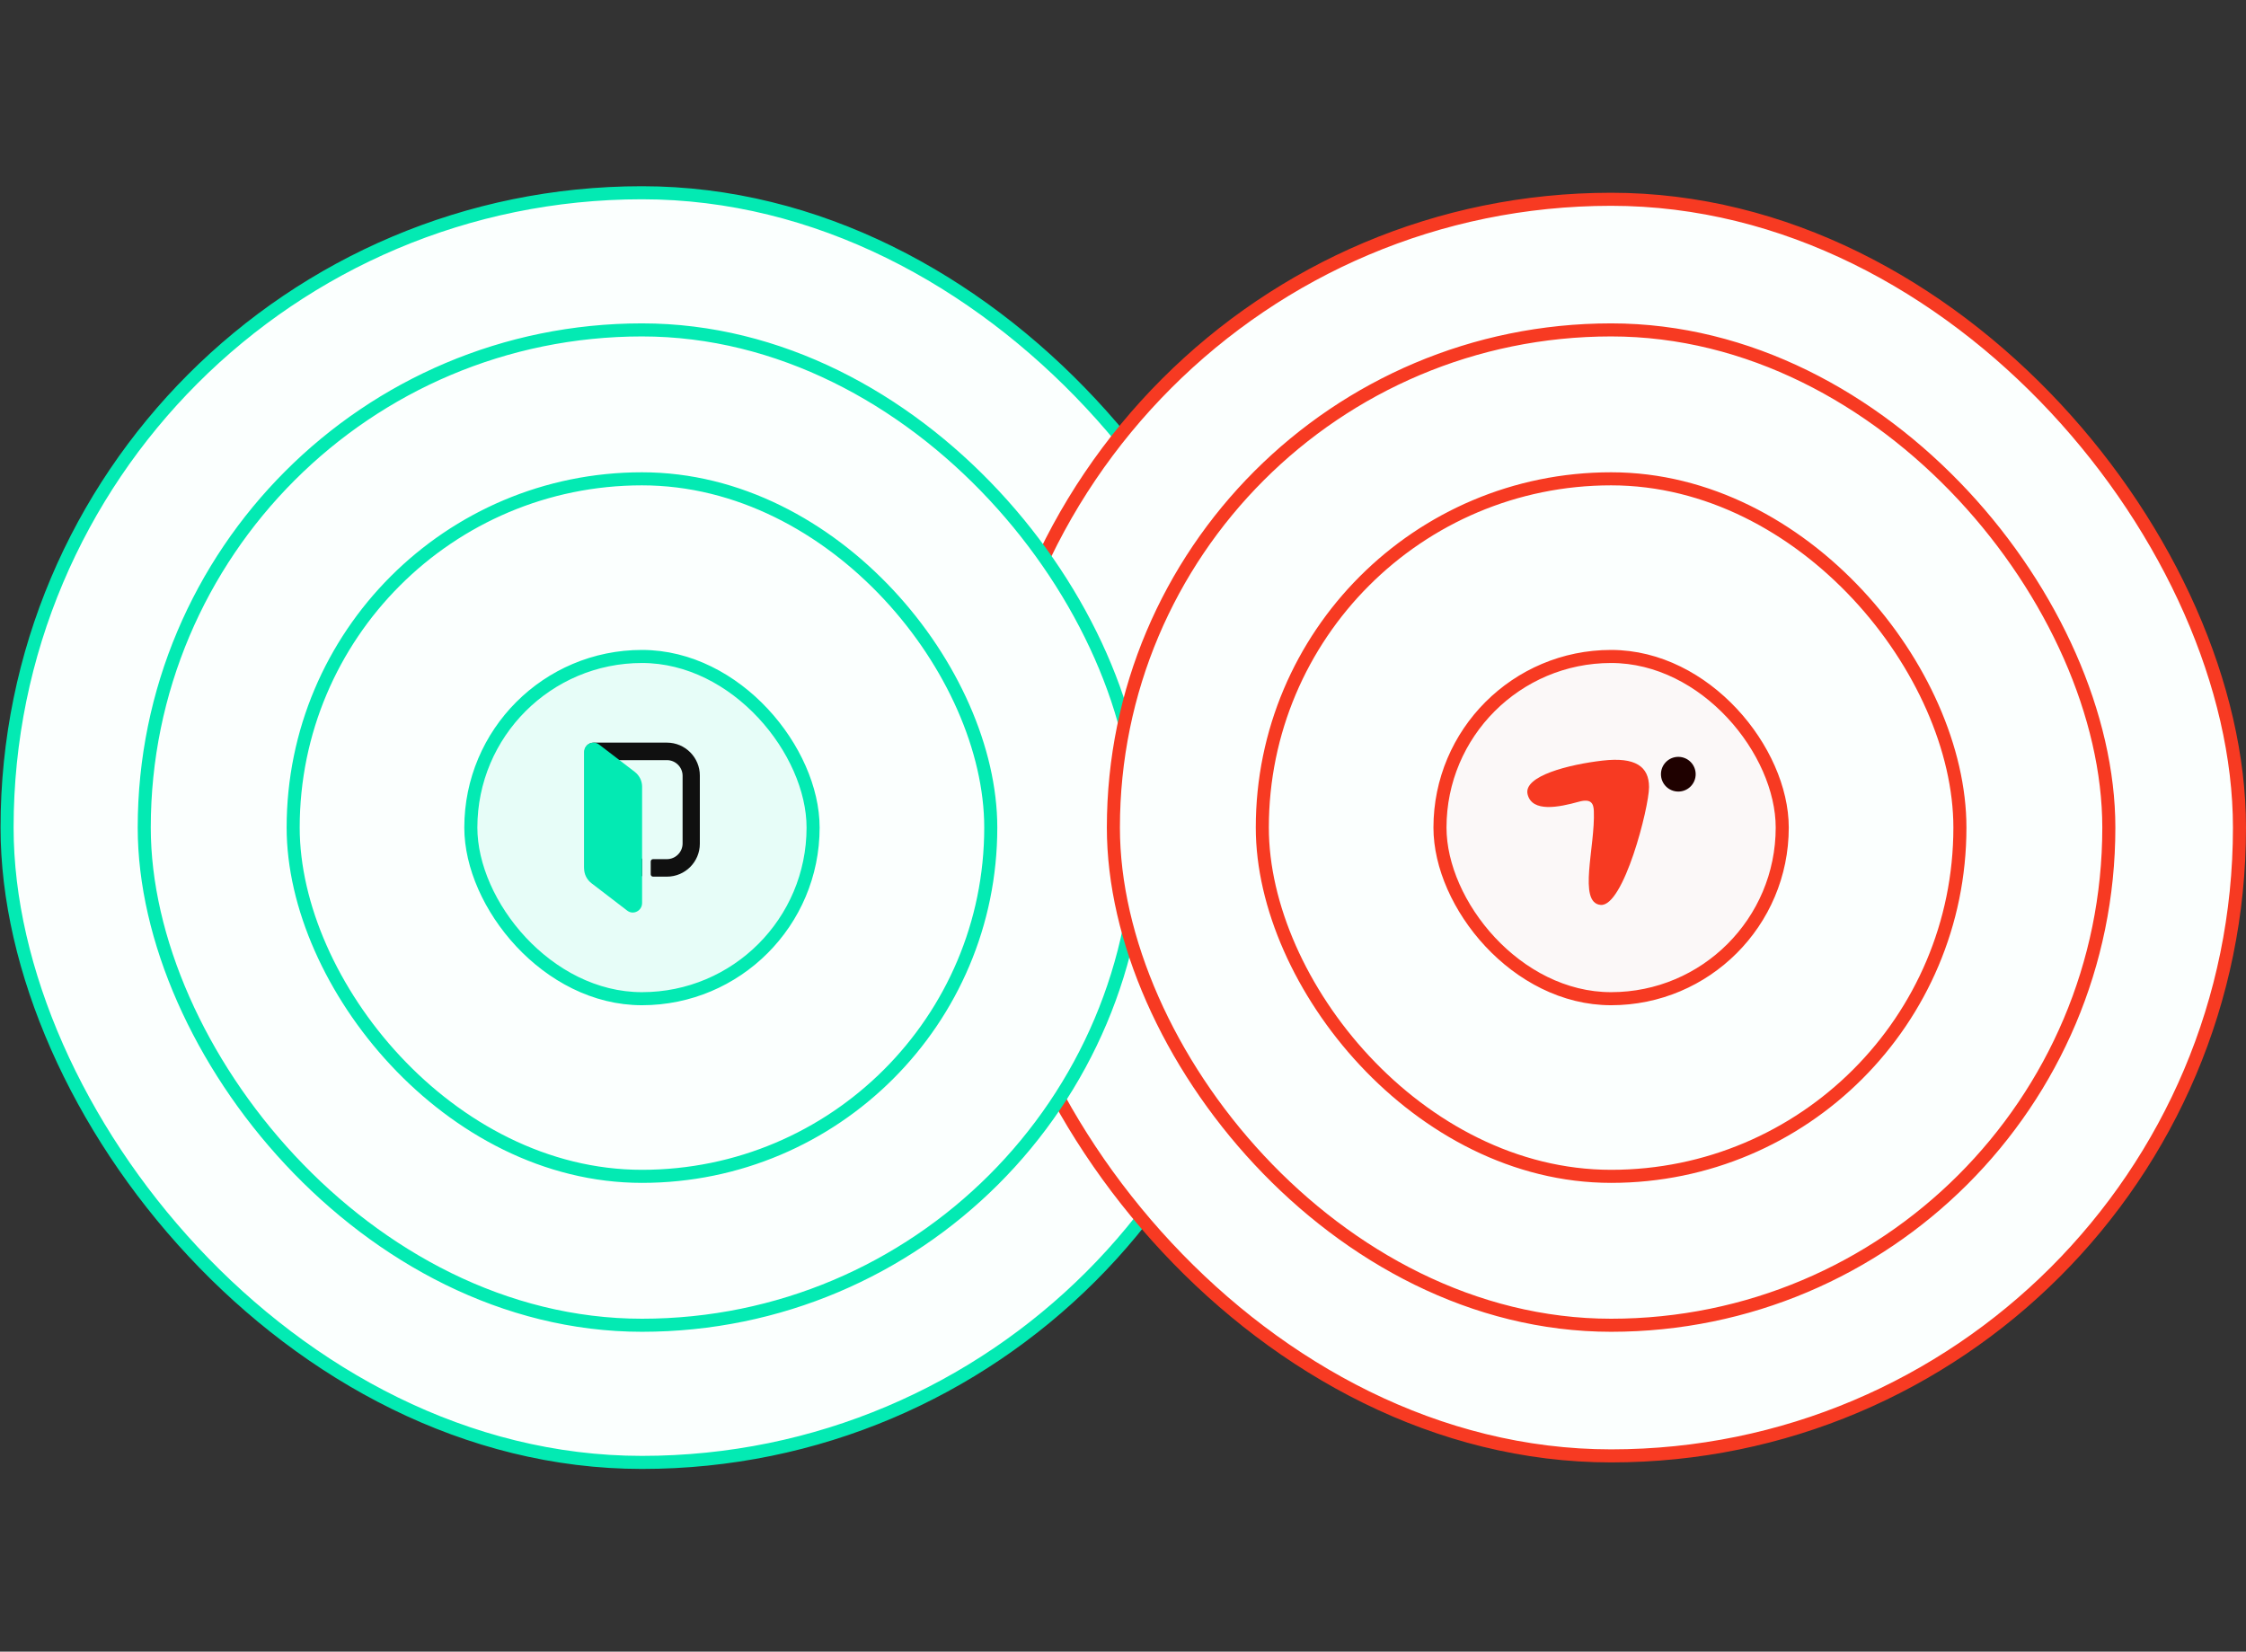<svg width="635" height="467" viewBox="0 0 635 467" fill="none" xmlns="http://www.w3.org/2000/svg">
<rect x="0" y="0" width="635" height="467" fill="#333333" stroke="none"/>
<rect x="2" y="54.5" width="359" height="359" rx="179.5" fill="#FBFFFE" stroke="#03EAB3" stroke-width="3.693" stroke-linejoin="round"/>
<rect x="277.847" y="56.347" width="355.307" height="355.307" rx="177.653" fill="#FBFFFE" stroke="#F73A22" stroke-width="3.693"/>
<rect x="40.781" y="93.281" width="281.438" height="281.438" rx="140.719" fill="#FBFFFE" stroke="#03EAB3" stroke-width="3.693"/>
<rect x="82.886" y="135.386" width="197.228" height="197.228" rx="98.614" fill="#FBFFFE" stroke="#03EAB3" stroke-width="3.693"/>
<rect x="133.116" y="185.616" width="96.767" height="96.767" rx="48.384" fill="#03EAB3" fill-opacity="0.08"/>
<rect x="133.116" y="185.616" width="96.767" height="96.767" rx="48.384" stroke="#03EAB3" stroke-width="3.693"/>
<path d="M188.554 209.979H167.871C166.394 209.979 165.286 211.161 165.286 212.564V245.14C165.286 246.618 166.468 247.726 167.871 247.726H181.537V242.777H170.161V214.928H188.554C190.992 214.928 192.987 216.923 192.987 219.36V238.492C192.987 240.93 190.992 242.924 188.554 242.924H184.639C184.27 242.924 183.975 243.22 183.975 243.589V247.209C183.975 247.578 184.27 247.873 184.639 247.873H188.554C193.725 247.873 197.862 243.663 197.862 238.566V219.286C197.862 214.189 193.725 209.979 188.554 209.979Z" fill="#101010"/>
<path d="M177.326 257.476L167.206 249.72C165.877 248.686 165.138 247.135 165.138 245.51V212.638C165.138 210.422 167.65 209.24 169.349 210.496L179.469 218.252C180.724 219.213 181.537 220.764 181.537 222.389V255.334C181.537 257.55 179.025 258.806 177.326 257.476Z" fill="#03EAB3"/>
<rect x="314.781" y="93.281" width="281.438" height="281.438" rx="140.719" fill="#FBFFFE" stroke="#F73A22" stroke-width="3.693"/>
<rect x="356.886" y="135.386" width="197.228" height="197.228" rx="98.614" fill="#FBFFFE" stroke="#F73A22" stroke-width="3.693"/>
<rect x="407.116" y="185.616" width="96.767" height="96.767" rx="48.384" fill="#FBF8F8"/>
<rect x="407.116" y="185.616" width="96.767" height="96.767" rx="48.384" stroke="#F73A22" stroke-width="3.693"/>
<path d="M431.89 224.589C430.62 219.372 443.745 216.137 453.078 215.06C462.411 213.983 466.224 216.763 466.224 222.548C466.224 228.332 459.02 256.483 452.526 255.866C446.033 255.248 451.043 239.408 450.618 229.297C450.53 227.208 449.889 225.712 446.34 226.699C440.79 228.242 433.159 229.806 431.89 224.589Z" fill="#F73A22"/>
<circle cx="474.5" cy="218.909" r="4.909" fill="#1F0100"/>
</svg>
